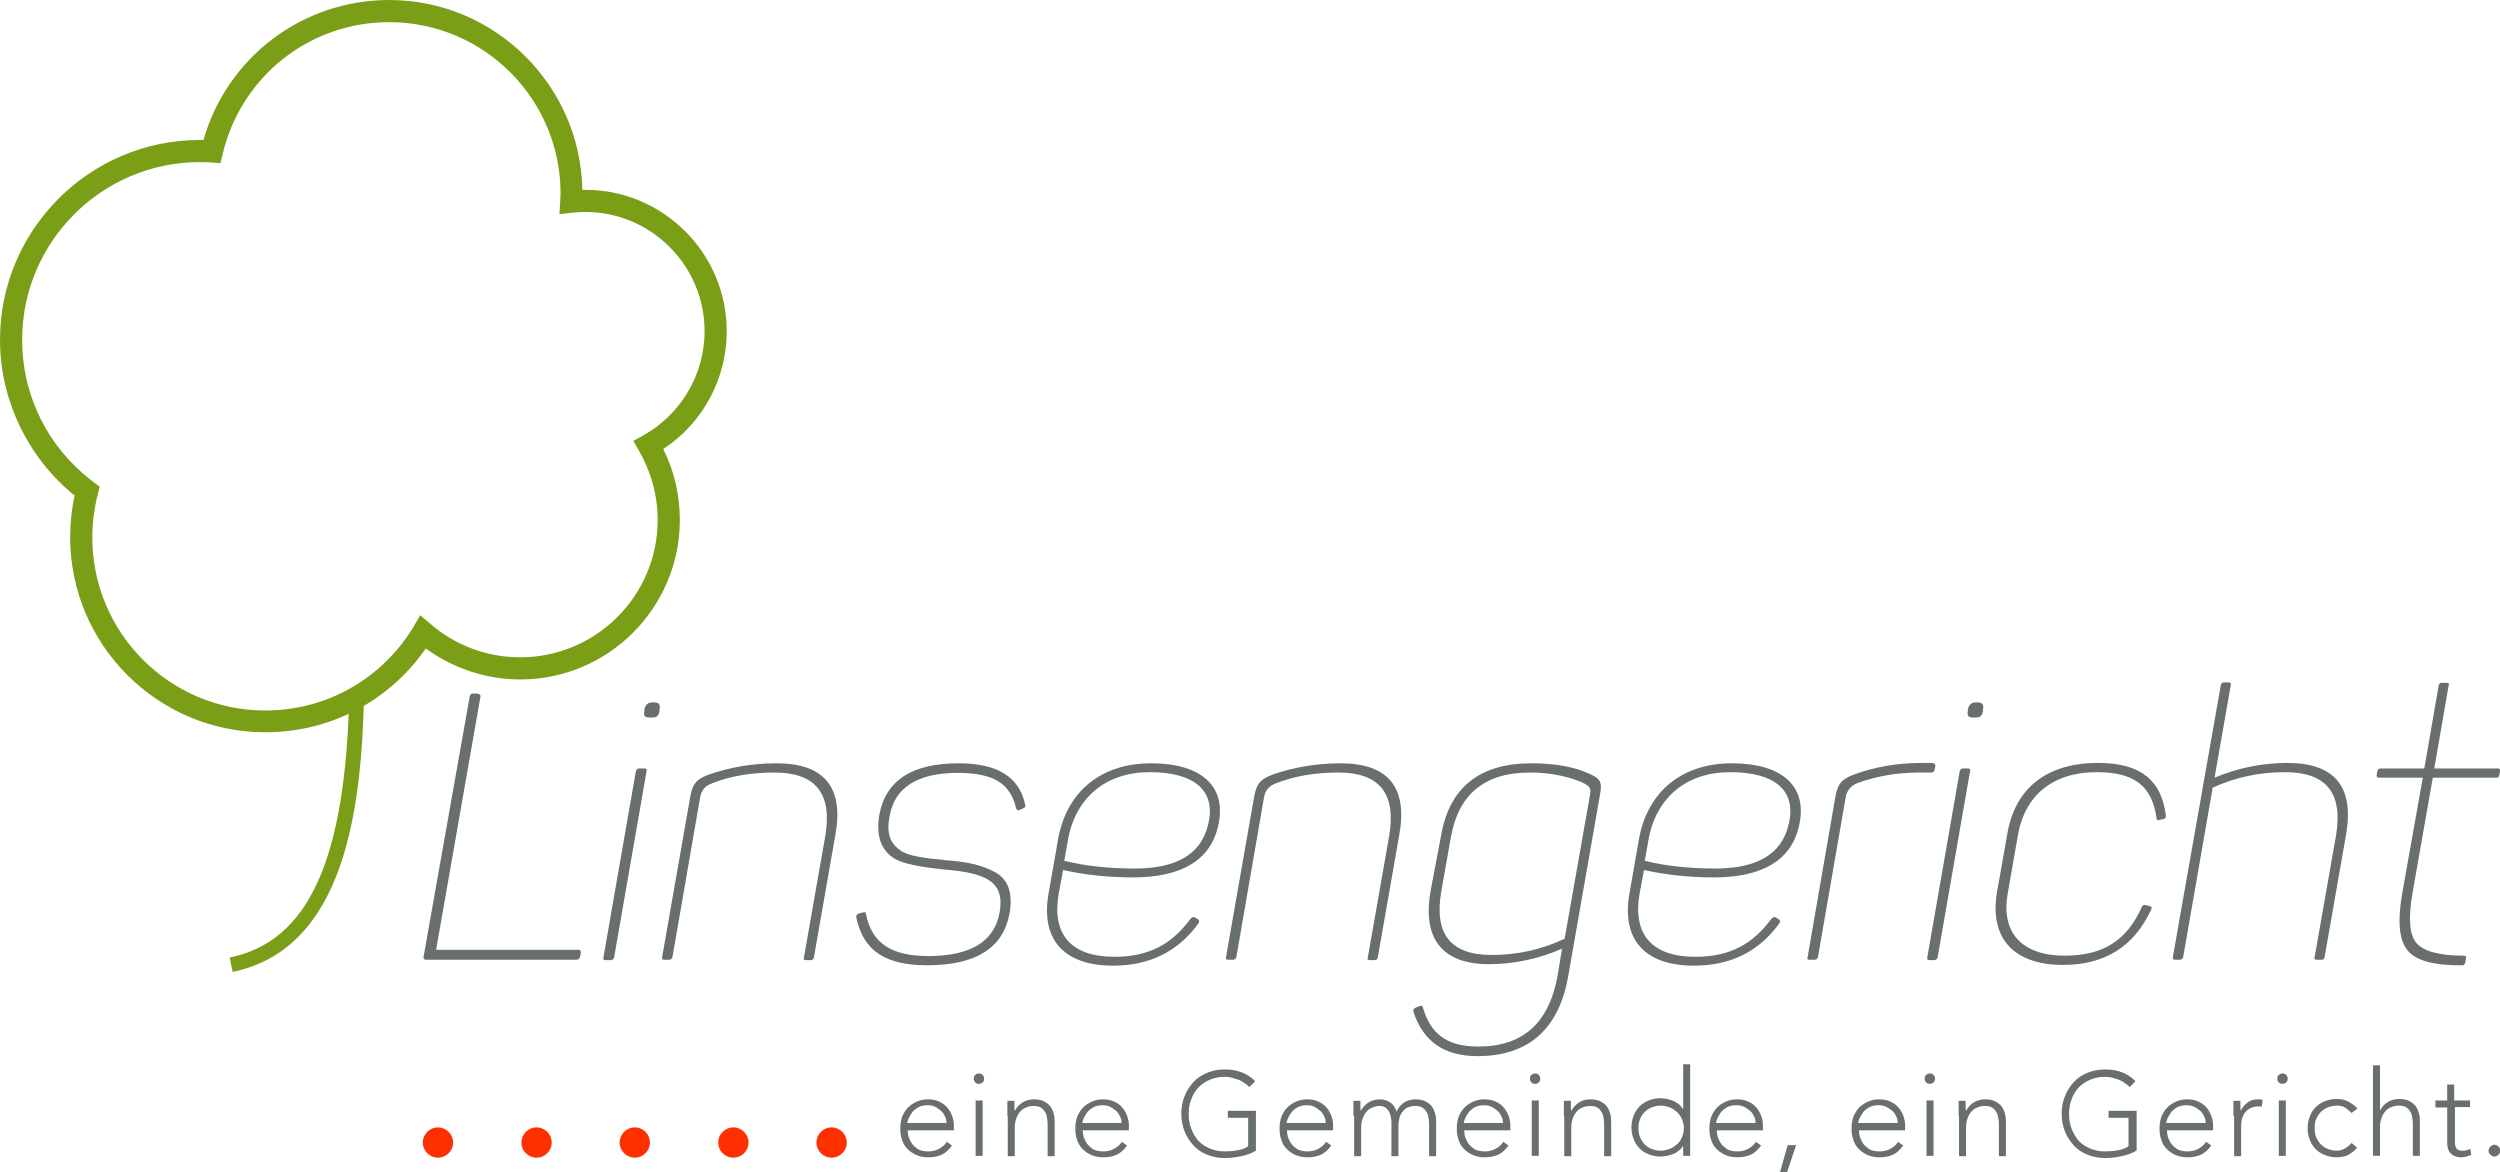 <?xml version="1.0" encoding="utf-8" standalone="no"?><!-- Generator: Adobe Illustrator 23.0.1, SVG Export Plug-In . SVG Version: 6.00 Build 0)  --><svg xmlns="http://www.w3.org/2000/svg" xmlns:xlink="http://www.w3.org/1999/xlink" id="Ebene_1" style="enable-background:new 0 0 677 317.4;" version="1.1" viewBox="0 0 677 317.4" x="0px" xml:space="preserve" y="0px">
<style type="text/css">
	.st0{fill:#69706B;}
	.st1{fill:#7A9F17;}
	.st2{fill:#7A9E17;}
	.st3{fill:#FF3000;}
</style>
<g>
	<g>
		<path class="st0" d="M129.4,187.9c0.5,0,0.8,0.3,0.7,0.8l-12,68.5h38.6c0.4,0,0.6,0.3,0.6,0.8l-0.2,1.1c-0.2,0.5-0.5,0.8-1,0.8    h-40.7c-0.5,0-0.8-0.3-0.7-0.8l12.5-70.5c0.1-0.5,0.4-0.8,0.9-0.8H129.4z"/>
		<path class="st0" d="M174.5,208.1c0.5,0,0.7,0.2,0.6,0.7l-8.8,50.5c-0.2,0.5-0.5,0.7-0.9,0.7H164c-0.5,0-0.7-0.2-0.6-0.7l8.8-50.5    c0.2-0.5,0.5-0.7,0.9-0.7H174.5z M177.1,190.2c1.3,0,1.8,0.6,1.5,1.9v0.4c-0.3,1.5-0.8,1.8-2.1,1.8H176c-1.3,0-1.8-0.3-1.5-1.8    v-0.4c0.3-1.3,1-1.9,2.2-1.9H177.1z"/>
		<path class="st0" d="M210.3,206.7c12.9,0,18.3,6.5,15.9,19.5l-5.8,33.1c-0.1,0.5-0.4,0.7-0.9,0.7h-1.2c-0.6,0-0.8-0.2-0.6-0.7    l5.8-33c1.9-11.4-2.6-17.1-13.8-17.1c-6.4,0-12.1,1-17.1,3c-1.7,0.7-2.7,1.9-3,3.7l-7.5,43.3c-0.2,0.5-0.5,0.7-0.9,0.7h-1.3    c-0.5,0-0.7-0.2-0.6-0.7l7.7-43.9c0.7-3.1,1.5-4.2,4.8-5.5C197.5,207.8,203.7,206.7,210.3,206.7z"/>
		<path class="st0" d="M259.6,206.7c10.5,0,16.4,3.7,18,11.1c0.2,0.5,0,0.9-0.5,1.1l-0.9,0.4c-0.5,0.2-0.8,0.1-1-0.3    c-1.5-6.5-5.7-9.7-15.8-9.7c-11,0-17.2,4-18.5,11.8c-1.1,5.5,0.8,7.7,3.2,9.4c1.8,1,3.8,1.4,6.4,1.8c2,0.3,2.8,0.3,5.3,0.6    c0.5,0.1,0.8,0.1,1.1,0.1c5.7,0.5,9,1.3,12.6,3.2c3.6,2,4.8,5.7,3.9,11.1c-1.7,9.4-9.1,14.1-22.3,14.1c-11,0-17.3-3.7-19.2-12.9    c-0.1-0.5,0.1-0.9,0.6-1.1l1.2-0.3c0.5-0.2,0.7-0.1,0.8,0.4c1.6,8.1,7.1,11.4,16.9,11.4c11.5,0,17.9-4,19.3-11.8    c1.5-8.4-3.8-10.7-14.7-11.6c-6.8-0.7-11.4-1.6-13.6-2.9c-3.8-2.2-5.2-6.2-4.3-11.8C239.8,211.3,247,206.7,259.6,206.7z"/>
		<path class="st0" d="M286.5,227.4c2.3-13.1,11.7-20.7,25.2-20.7c13.8,0,20.8,6.4,18.1,17.3c-2.2,9-9.9,13.6-23,13.6    c-6.8,0-13.1-0.7-18.9-2l-1.2,6.4c-1.9,10.9,3.2,17.1,15.1,17.1c9.7,0,15.7-3.7,20.6-10.3c0.5-0.5,0.9-0.6,1.3-0.3l0.8,0.5    c0.3,0.3,0.3,0.6,0,1.1c-5.5,7.6-13.2,11.4-23.1,11.4c-13.7,0-19.7-7.5-17.4-19.8L286.5,227.4z M311.3,209.1    c-11.8,0-20.1,6.9-22.1,18.4l-1,5.6c5.6,1.4,12,2.1,19.1,2.1c11.3,0,17.9-3.9,19.8-11.7C329.5,214.2,323.6,209.1,311.3,209.1z"/>
		<path class="st0" d="M363,206.7c12.9,0,18.3,6.5,15.9,19.5l-5.8,33.1c-0.1,0.5-0.4,0.7-0.9,0.7H371c-0.6,0-0.8-0.2-0.6-0.7l5.8-33    c1.9-11.4-2.6-17.1-13.8-17.1c-6.4,0-12.1,1-17.1,3c-1.7,0.7-2.7,1.9-3,3.7l-7.5,43.3c-0.2,0.5-0.5,0.7-0.9,0.7h-1.3    c-0.5,0-0.7-0.2-0.6-0.7l7.7-43.9c0.7-3.1,1.5-4.2,4.8-5.5C350.2,207.8,356.4,206.7,363,206.7z"/>
		<path class="st0" d="M390.2,226.5c2.2-13.2,10.4-19.8,24.5-19.8c6.2,0,11.5,0.9,15.6,2.8c3.1,1.3,3.6,2.3,3,5.6l-8.6,49.1    c-2.5,14.5-10.8,21.8-24.6,21.8c-9,0-14.7-4-17.3-11.9c-0.2-0.6,0-1,0.5-1.2l1-0.4c0.5-0.3,0.8-0.2,1,0.3    c2.1,7,6.2,10.6,15.1,10.6c12,0,19.1-6.4,21.4-19.2l1.2-7.3c-6.2,2.7-12.8,4.2-19.8,4.2c-13,0-18-7.3-15.8-19.8L390.2,226.5z     M414.3,209.2c-12.2,0-19.3,5.8-21.4,17.5l-2.6,14.7c-2,11.5,2.5,17.2,13.6,17.2c6.9,0,13.5-1.4,19.8-4.4l6.8-38.5    c0.4-2.4,0.2-2.7-2.2-3.9C424.1,210.1,419.5,209.2,414.3,209.2z"/>
		<path class="st0" d="M443.8,227.4c2.3-13.1,11.7-20.7,25.2-20.7c13.8,0,20.8,6.4,18.1,17.3c-2.2,9-9.9,13.6-23,13.6    c-6.8,0-13.1-0.7-18.9-2l-1.2,6.4c-1.9,10.9,3.2,17.1,15.1,17.1c9.7,0,15.7-3.7,20.6-10.3c0.5-0.5,0.9-0.6,1.3-0.3l0.8,0.5    c0.3,0.3,0.3,0.6,0,1.1c-5.5,7.6-13.2,11.4-23.1,11.4c-13.7,0-19.7-7.5-17.4-19.8L443.8,227.4z M468.5,209.1    c-11.8,0-20.1,6.9-22.1,18.4l-1,5.6c5.6,1.4,12,2.1,19.1,2.1c11.3,0,17.9-3.9,19.8-11.7C486.7,214.2,480.8,209.1,468.5,209.1z"/>
		<path class="st0" d="M523.4,206.7c0.5,0,0.7,0.2,0.7,0.7l-0.2,1c-0.1,0.5-0.4,0.8-0.9,0.8h-3.1c-6.2,0-11.9,1-17,2.9    c-1.7,0.7-2.8,2-3.1,3.9l-7.5,43.2c-0.2,0.5-0.5,0.7-0.9,0.7H490c-0.5,0-0.7-0.2-0.5-0.7l7.6-43.9c0.7-3.1,1.5-4.2,4.8-5.5    c5.6-2.1,11.8-3.2,18.5-3.2H523.4z"/>
		<path class="st0" d="M532.9,208.1c0.5,0,0.7,0.2,0.6,0.7l-8.8,50.5c-0.2,0.5-0.5,0.7-0.9,0.7h-1.3c-0.5,0-0.7-0.2-0.6-0.7    l8.8-50.5c0.2-0.5,0.5-0.7,0.9-0.7H532.9z M535.5,190.2c1.3,0,1.8,0.6,1.5,1.9v0.4c-0.3,1.5-0.8,1.8-2.1,1.8h-0.5    c-1.3,0-1.8-0.3-1.5-1.8v-0.4c0.3-1.3,1-1.9,2.2-1.9H535.5z"/>
		<path class="st0" d="M543.6,225.7c2.1-12.2,10.6-19.1,24.5-19.1c12.1,0,17.2,5.1,18.4,14.1c0.1,0.6-0.1,1-0.6,1.1l-1,0.2    c-0.6,0.2-0.9,0.1-0.9-0.4c-1.2-8.5-5.7-12.5-16.2-12.5c-11.9,0-19.4,6.3-21.3,16.8l-2.8,16c-1.9,10.5,3.7,16.9,15.4,16.9    c10.5,0,16.9-4.2,20.9-13.2c0.3-0.5,0.6-0.6,1.1-0.5l1.2,0.3c0.4,0.2,0.5,0.5,0.2,1c-4.6,9.9-12.5,14.9-23.8,14.9    c-13.7,0-20-7.5-17.9-19.8L543.6,225.7z"/>
		<path class="st0" d="M603.6,184.8c0.4,0,0.6,0.2,0.5,0.7l-4.4,25.1c6.2-2.6,12.8-4,19.7-4c12.9,0,18.2,6.5,15.9,19.5l-5.8,33.1    c-0.1,0.5-0.4,0.7-0.9,0.7h-1.2c-0.6,0-0.8-0.2-0.6-0.7l5.8-33c1.9-11.4-2.6-17.1-13.8-17.1c-7,0-13.5,1.4-19.6,4.2l-8,45.9    c-0.2,0.5-0.5,0.7-0.9,0.7h-1.3c-0.5,0-0.7-0.2-0.6-0.7l13-73.7c0.1-0.5,0.4-0.7,0.9-0.7H603.6z"/>
		<path class="st0" d="M662.6,184.9c0.5,0,0.7,0.2,0.5,0.7l-3.9,22.5h17.2c0.5,0,0.7,0.2,0.6,0.7l-0.2,1.1c-0.1,0.5-0.3,0.7-0.8,0.7    h-17.2l-5.5,31.3c-1.2,6.8-0.8,11.3,1.1,13.5c1.9,2.2,6.2,3.4,12.8,3.4c0.5,0,0.7,0.2,0.6,0.7l-0.2,1.1c-0.1,0.5-0.3,0.8-0.8,0.8    c-7.5,0.1-12.5-1.2-14.8-4c-2.3-2.7-2.8-7.8-1.5-15.4l5.6-31.4h-11.8c-0.5,0-0.8-0.2-0.7-0.7l0.2-1.1c0.1-0.5,0.4-0.7,0.9-0.7    h11.8l3.9-22.5c0.1-0.5,0.4-0.7,0.9-0.7H662.6z"/>
	</g>
	<path class="st1" d="M71.8,198.3c-29.1,0-52.8-23.7-52.8-52.8c0-3.8,0.4-7.6,1.2-11.3C7.5,123.9,0,108.3,0,92   c0-29.8,24.3-54.1,54.1-54.1c0.3,0,0.7,0,1,0C61.5,15.5,81.9,0,105.4,0c28.5,0,51.8,23,52.3,51.4c0.3,0,0.5,0,0.8,0   c21.1,0,38.3,17.2,38.3,38.3c0,12.9-6.5,24.9-17.2,31.9c3,5.9,4.5,12.5,4.5,19.2c0,23.8-19.4,43.2-43.2,43.2   c-9.2,0-18.2-3-25.6-8.4C105.4,189.9,89.4,198.3,71.8,198.3z M54.1,43.9C27.6,43.9,6,65.5,6,92c0,15.3,7.1,29.4,19.4,38.6l1.6,1.2   l-0.5,2c-1,3.8-1.5,7.8-1.5,11.8c0,25.8,21,46.8,46.8,46.8c16.6,0,31.6-8.5,40.2-22.7l1.8-3.1l2.7,2.3c6.8,5.9,15.4,9.1,24.4,9.1   c20.5,0,37.2-16.7,37.2-37.2c0-6.6-1.8-13.1-5.1-18.8l-1.5-2.6l2.7-1.5c10.2-5.7,16.6-16.5,16.6-28.2c0-17.8-14.5-32.3-32.3-32.3   c-1.1,0-2.3,0.1-3.5,0.2l-3.5,0.4l0.2-3.5c0-0.7,0.1-1.4,0.1-2.1C151.8,26.8,131,6,105.4,6C83.8,6,65.3,20.7,60.3,41.7l-0.6,2.5   L57.2,44C56,43.9,55,43.9,54.1,43.9z"/>
	<path class="st2" d="M63,263.2l-0.8-3.9c21.4-4.4,31.4-26.5,32.4-71.4l4,0.1C97.9,219.7,93.2,256.9,63,263.2z"/>
	<g>
		<path class="st0" d="M257.8,310.2c-0.8,1.1-1.7,2-2.8,2.5c-1.1,0.5-2.3,0.7-3.7,0.7c-1.1,0-2.2-0.2-3.1-0.6    c-0.9-0.4-1.7-0.9-2.4-1.6c-0.7-0.7-1.2-1.5-1.5-2.5c-0.4-1-0.5-2-0.5-3.2c0-1.1,0.2-2.2,0.5-3.1c0.4-0.9,0.9-1.8,1.6-2.5    c0.7-0.7,1.5-1.2,2.4-1.6c0.9-0.4,1.9-0.6,3-0.6c1.1,0,2.2,0.2,3,0.6c0.9,0.4,1.6,0.9,2.2,1.6c0.6,0.7,1,1.4,1.3,2.2    c0.3,0.8,0.5,1.7,0.5,2.6v1.4h-12.5c0,0.4,0.1,0.9,0.2,1.6c0.2,0.6,0.5,1.3,0.9,1.9c0.4,0.6,1,1.1,1.7,1.6    c0.7,0.4,1.7,0.6,2.8,0.6c1,0,2-0.2,2.9-0.7c0.9-0.5,1.6-1.1,2.1-1.9L257.8,310.2z M256.3,304.2c0-0.7-0.1-1.3-0.4-1.9    c-0.3-0.6-0.6-1.1-1.1-1.5c-0.5-0.4-1-0.8-1.6-1.1c-0.6-0.3-1.3-0.4-2-0.4c-1.1,0-1.9,0.2-2.6,0.6c-0.7,0.4-1.3,0.9-1.7,1.5    c-0.4,0.6-0.7,1.1-0.9,1.6c-0.2,0.5-0.3,0.9-0.3,1.1H256.3z"/>
		<path class="st0" d="M263.7,292.1c0-0.4,0.1-0.8,0.4-1c0.3-0.3,0.6-0.4,1-0.4s0.8,0.1,1,0.4c0.3,0.3,0.4,0.6,0.4,1    c0,0.4-0.1,0.8-0.4,1c-0.3,0.3-0.6,0.4-1,0.4s-0.8-0.1-1-0.4C263.8,292.9,263.7,292.5,263.7,292.1z M264.2,298h1.9V313h-1.9V298z"/>
		<path class="st0" d="M272.8,302.2c0-0.3,0-0.6,0-1c0-0.4,0-0.8,0-1.2c0-0.4,0-0.8,0-1.1c0-0.4,0-0.6,0-0.8h1.9c0,0.6,0,1.1,0,1.6    c0,0.5,0,0.9,0.1,1h0.1c0.4-0.8,1-1.5,1.9-2.1c0.9-0.6,2-0.9,3.2-0.9c1.2,0,2.1,0.2,2.8,0.6c0.7,0.4,1.3,0.8,1.7,1.4    c0.4,0.6,0.7,1.3,0.9,2.1c0.2,0.8,0.2,1.6,0.2,2.4v8.9h-1.9v-8.8c0-0.6-0.1-1.2-0.2-1.8c-0.1-0.6-0.3-1.1-0.6-1.5    c-0.3-0.5-0.6-0.8-1.1-1.1c-0.5-0.3-1.1-0.4-1.9-0.4c-0.7,0-1.4,0.1-2,0.4c-0.6,0.2-1.2,0.6-1.6,1.1c-0.5,0.5-0.8,1.1-1.1,1.9    c-0.3,0.8-0.4,1.7-0.4,2.7v7.5h-1.9V302.2z"/>
		<path class="st0" d="M305.2,310.2c-0.8,1.1-1.7,2-2.8,2.5c-1.1,0.5-2.3,0.7-3.7,0.7c-1.1,0-2.2-0.2-3.1-0.6    c-0.9-0.4-1.7-0.9-2.4-1.6c-0.7-0.7-1.2-1.5-1.5-2.5c-0.4-1-0.5-2-0.5-3.2c0-1.1,0.2-2.2,0.5-3.1c0.4-0.9,0.9-1.8,1.6-2.5    c0.7-0.7,1.5-1.2,2.4-1.6c0.9-0.4,1.9-0.6,3-0.6c1.1,0,2.2,0.2,3,0.6c0.9,0.4,1.6,0.9,2.2,1.6c0.6,0.7,1,1.4,1.3,2.2    c0.3,0.8,0.5,1.7,0.5,2.6v1.4h-12.5c0,0.4,0.1,0.9,0.2,1.6c0.2,0.6,0.5,1.3,0.9,1.9c0.4,0.6,1,1.1,1.7,1.6    c0.7,0.4,1.7,0.6,2.8,0.6c1,0,2-0.2,2.9-0.7c0.9-0.5,1.6-1.1,2.1-1.9L305.2,310.2z M303.7,304.2c0-0.7-0.1-1.3-0.4-1.9    c-0.3-0.6-0.6-1.1-1.1-1.5c-0.5-0.4-1-0.8-1.6-1.1c-0.6-0.3-1.3-0.4-2-0.4c-1.1,0-1.9,0.2-2.6,0.6c-0.7,0.4-1.3,0.9-1.7,1.5    c-0.4,0.6-0.7,1.1-0.9,1.6c-0.2,0.5-0.3,0.9-0.3,1.1H303.7z"/>
		<path class="st0" d="M340.3,311.5c-1.3,0.8-2.7,1.3-4.2,1.6c-1.4,0.3-2.9,0.5-4.4,0.5c-1.7,0-3.3-0.3-4.8-0.9    c-1.5-0.6-2.7-1.4-3.7-2.5s-1.8-2.3-2.4-3.8c-0.6-1.5-0.9-3.1-0.9-4.8c0-1.7,0.3-3.4,0.9-4.8c0.6-1.5,1.4-2.7,2.4-3.8    s2.3-1.9,3.7-2.5c1.5-0.6,3.1-0.9,4.8-0.9c3.4,0,6.2,1.1,8.2,3.2l-1.6,1.6c-0.3-0.4-0.8-0.8-1.3-1.1c-0.5-0.4-1.1-0.7-1.6-0.9    c-0.6-0.2-1.2-0.4-1.9-0.6c-0.6-0.1-1.3-0.2-1.9-0.2c-1.5,0-2.8,0.3-4,0.8c-1.2,0.5-2.2,1.2-3.1,2.1c-0.8,0.9-1.5,2-1.9,3.2    c-0.5,1.2-0.7,2.6-0.7,4s0.2,2.7,0.7,4c0.5,1.2,1.1,2.3,1.9,3.2c0.8,0.9,1.9,1.6,3.1,2.1c1.2,0.5,2.5,0.8,4,0.8    c1.2,0,2.4-0.1,3.5-0.3c1.1-0.2,2.1-0.5,2.9-1.1v-7.7h-5.5v-1.9h7.6V311.5z"/>
		<path class="st0" d="M360.5,310.2c-0.8,1.1-1.7,2-2.8,2.5c-1.1,0.5-2.3,0.7-3.7,0.7c-1.1,0-2.2-0.2-3.1-0.6    c-0.9-0.4-1.7-0.9-2.4-1.6c-0.7-0.7-1.2-1.5-1.5-2.5c-0.4-1-0.5-2-0.5-3.2c0-1.1,0.2-2.2,0.5-3.1c0.4-0.9,0.9-1.8,1.6-2.5    c0.7-0.7,1.5-1.2,2.4-1.6c0.9-0.4,1.9-0.6,3-0.6c1.1,0,2.2,0.2,3,0.6c0.9,0.4,1.6,0.9,2.2,1.6c0.6,0.7,1,1.4,1.3,2.2    c0.3,0.8,0.5,1.7,0.5,2.6v1.4h-12.5c0,0.4,0.1,0.9,0.2,1.6c0.2,0.6,0.5,1.3,0.9,1.9c0.4,0.6,1,1.1,1.7,1.6    c0.7,0.4,1.7,0.6,2.8,0.6c1,0,2-0.2,2.9-0.7c0.9-0.5,1.6-1.1,2.1-1.9L360.5,310.2z M359,304.2c0-0.7-0.1-1.3-0.4-1.9    c-0.3-0.6-0.6-1.1-1.1-1.5c-0.5-0.4-1-0.8-1.6-1.1c-0.6-0.3-1.3-0.4-2-0.4c-1.1,0-1.9,0.2-2.6,0.6c-0.7,0.4-1.3,0.9-1.7,1.5    c-0.4,0.6-0.7,1.1-0.9,1.6c-0.2,0.5-0.3,0.9-0.3,1.1H359z"/>
		<path class="st0" d="M366.5,302.2c0-0.3,0-0.6,0-1c0-0.4,0-0.8,0-1.2c0-0.4,0-0.8,0-1.1c0-0.4,0-0.6,0-0.8h1.9c0,0.6,0,1.1,0,1.6    c0,0.5,0,0.9,0.1,1h0.1c0.4-0.8,1-1.5,1.9-2.1c0.9-0.6,2-0.9,3.2-0.9c1,0,1.9,0.3,2.7,0.8c0.8,0.5,1.4,1.3,1.8,2.5    c0.5-1.1,1.2-1.9,2.1-2.5c0.9-0.5,1.9-0.8,3-0.8c1.2,0,2.1,0.2,2.8,0.6c0.7,0.4,1.3,0.8,1.7,1.4c0.4,0.6,0.7,1.3,0.9,2.1    c0.2,0.8,0.2,1.6,0.2,2.4v8.9h-1.9v-8.8c0-0.6-0.1-1.2-0.2-1.8c-0.1-0.6-0.3-1.1-0.6-1.5c-0.3-0.5-0.6-0.8-1.1-1.1    c-0.5-0.3-1.1-0.4-1.9-0.4c-0.9,0-1.6,0.2-2.2,0.5c-0.6,0.3-1,0.8-1.4,1.3c-0.3,0.5-0.6,1.1-0.7,1.7c-0.1,0.6-0.2,1.2-0.2,1.7v8.4    h-1.9v-9c0-1.4-0.3-2.5-0.8-3.3s-1.3-1.3-2.3-1.3c-0.7,0-1.4,0.1-2,0.4c-0.6,0.2-1.2,0.6-1.6,1.1c-0.5,0.5-0.8,1.1-1.1,1.9    c-0.3,0.8-0.4,1.7-0.4,2.7v7.5h-1.9V302.2z"/>
		<path class="st0" d="M408.5,310.2c-0.8,1.1-1.7,2-2.8,2.5c-1.1,0.5-2.3,0.7-3.7,0.7c-1.1,0-2.2-0.2-3.1-0.6    c-0.9-0.4-1.7-0.9-2.4-1.6c-0.7-0.7-1.2-1.5-1.5-2.5c-0.4-1-0.5-2-0.5-3.2c0-1.1,0.2-2.2,0.5-3.1c0.4-0.9,0.9-1.8,1.6-2.5    c0.7-0.7,1.5-1.2,2.4-1.6c0.9-0.4,1.9-0.6,3-0.6c1.1,0,2.2,0.2,3,0.6c0.9,0.4,1.6,0.9,2.2,1.6c0.6,0.7,1,1.4,1.3,2.2    c0.3,0.8,0.5,1.7,0.5,2.6v1.4h-12.5c0,0.4,0.1,0.9,0.2,1.6c0.2,0.6,0.5,1.3,0.9,1.9c0.4,0.6,1,1.1,1.7,1.6    c0.7,0.4,1.7,0.6,2.8,0.6c1,0,2-0.2,2.9-0.7c0.9-0.5,1.6-1.1,2.1-1.9L408.5,310.2z M407,304.2c0-0.7-0.1-1.3-0.4-1.9    c-0.3-0.6-0.6-1.1-1.1-1.5c-0.5-0.4-1-0.8-1.6-1.1c-0.6-0.3-1.3-0.4-2-0.4c-1.1,0-1.9,0.2-2.6,0.6c-0.7,0.4-1.3,0.9-1.7,1.5    s-0.7,1.1-0.9,1.6c-0.2,0.5-0.3,0.9-0.3,1.1H407z"/>
		<path class="st0" d="M414.3,292.1c0-0.4,0.1-0.8,0.4-1c0.3-0.3,0.6-0.4,1-0.4c0.4,0,0.8,0.1,1,0.4c0.3,0.3,0.4,0.6,0.4,1    c0,0.4-0.1,0.8-0.4,1c-0.3,0.3-0.6,0.4-1,0.4c-0.4,0-0.8-0.1-1-0.4C414.5,292.9,414.3,292.5,414.3,292.1z M414.8,298h1.9V313h-1.9    V298z"/>
		<path class="st0" d="M423.5,302.2c0-0.3,0-0.6,0-1c0-0.4,0-0.8,0-1.2c0-0.4,0-0.8,0-1.1c0-0.4,0-0.6,0-0.8h1.9c0,0.6,0,1.1,0,1.6    s0,0.9,0.1,1h0.1c0.4-0.8,1-1.5,1.9-2.1c0.9-0.6,2-0.9,3.2-0.9c1.2,0,2.1,0.2,2.8,0.6c0.7,0.4,1.3,0.8,1.7,1.4    c0.4,0.6,0.7,1.3,0.9,2.1c0.2,0.8,0.2,1.6,0.2,2.4v8.9h-1.9v-8.8c0-0.6-0.1-1.2-0.2-1.8c-0.1-0.6-0.3-1.1-0.6-1.5    c-0.3-0.5-0.6-0.8-1.1-1.1c-0.5-0.3-1.1-0.4-1.9-0.4c-0.7,0-1.4,0.1-2,0.4c-0.6,0.2-1.2,0.6-1.6,1.1c-0.5,0.5-0.8,1.1-1.1,1.9    c-0.3,0.8-0.4,1.7-0.4,2.7v7.5h-1.9V302.2z"/>
		<path class="st0" d="M455.8,310.3L455.8,310.3c-0.4,0.5-0.7,1-1.2,1.3c-0.5,0.4-0.9,0.7-1.5,0.9c-0.5,0.2-1.1,0.4-1.7,0.5    c-0.6,0.1-1.2,0.2-1.7,0.2c-1.1,0-2.2-0.2-3.2-0.6c-1-0.4-1.8-0.9-2.5-1.6c-0.7-0.7-1.2-1.5-1.6-2.5c-0.4-1-0.6-2-0.6-3.2    c0-1.1,0.2-2.2,0.6-3.2c0.4-1,0.9-1.8,1.6-2.5c0.7-0.7,1.5-1.2,2.5-1.6c1-0.4,2-0.6,3.2-0.6c0.6,0,1.1,0.1,1.7,0.2    c0.6,0.1,1.1,0.3,1.7,0.5c0.5,0.2,1,0.6,1.5,0.9c0.5,0.4,0.8,0.8,1.1,1.3h0.1v-12.1h1.9V313h-1.9V310.3z M456,305.5    c0-0.8-0.2-1.6-0.5-2.4c-0.3-0.7-0.8-1.4-1.3-1.9c-0.6-0.5-1.2-1-2-1.3c-0.8-0.3-1.6-0.5-2.5-0.5c-0.9,0-1.7,0.2-2.5,0.5    c-0.7,0.3-1.4,0.8-1.9,1.3s-0.9,1.2-1.2,1.9c-0.3,0.7-0.4,1.5-0.4,2.4c0,0.8,0.1,1.6,0.4,2.4c0.3,0.7,0.7,1.4,1.2,1.9    s1.1,1,1.9,1.3c0.7,0.3,1.6,0.5,2.5,0.5c0.9,0,1.7-0.2,2.5-0.5c0.8-0.3,1.4-0.8,2-1.3c0.6-0.5,1-1.2,1.3-1.9    C455.8,307.1,456,306.3,456,305.5z"/>
		<path class="st0" d="M476.9,310.2c-0.8,1.1-1.7,2-2.8,2.5c-1.1,0.5-2.3,0.7-3.7,0.7c-1.1,0-2.2-0.2-3.1-0.6    c-0.9-0.4-1.7-0.9-2.4-1.6c-0.7-0.7-1.2-1.5-1.5-2.5c-0.4-1-0.5-2-0.5-3.2c0-1.1,0.2-2.2,0.5-3.1c0.4-0.9,0.9-1.8,1.6-2.5    c0.7-0.7,1.5-1.2,2.4-1.6c0.9-0.4,1.9-0.6,3-0.6c1.1,0,2.2,0.2,3,0.6c0.9,0.4,1.6,0.9,2.2,1.6c0.6,0.7,1,1.4,1.3,2.2    c0.3,0.8,0.5,1.7,0.5,2.6v1.4h-12.5c0,0.4,0.1,0.9,0.2,1.6c0.2,0.6,0.5,1.3,0.9,1.9c0.4,0.6,1,1.1,1.7,1.6    c0.7,0.4,1.7,0.6,2.8,0.6c1,0,2-0.2,2.9-0.7c0.9-0.5,1.6-1.1,2.1-1.9L476.9,310.2z M475.4,304.2c0-0.7-0.1-1.3-0.4-1.9    c-0.3-0.6-0.6-1.1-1.1-1.5c-0.5-0.4-1-0.8-1.7-1.1c-0.6-0.3-1.3-0.4-2-0.4c-1.1,0-1.9,0.2-2.6,0.6c-0.7,0.4-1.3,0.9-1.7,1.5    c-0.4,0.6-0.7,1.1-0.9,1.6c-0.2,0.5-0.3,0.9-0.3,1.1H475.4z"/>
		<path class="st0" d="M484.1,310.1h2.3l-2.5,7.4h-1.9L484.1,310.1z"/>
		<path class="st0" d="M515.4,310.2c-0.8,1.1-1.7,2-2.8,2.5c-1.1,0.5-2.3,0.7-3.7,0.7c-1.1,0-2.2-0.2-3.1-0.6    c-0.9-0.4-1.7-0.9-2.4-1.6c-0.7-0.7-1.2-1.5-1.5-2.5c-0.4-1-0.5-2-0.5-3.2c0-1.1,0.2-2.2,0.5-3.1c0.4-0.9,0.9-1.8,1.6-2.5    c0.7-0.7,1.5-1.2,2.4-1.6c0.9-0.4,1.9-0.6,3-0.6c1.1,0,2.2,0.2,3,0.6c0.9,0.4,1.6,0.9,2.2,1.6c0.6,0.7,1,1.4,1.3,2.2    c0.3,0.8,0.5,1.7,0.5,2.6v1.4h-12.5c0,0.4,0.1,0.9,0.2,1.6c0.2,0.6,0.5,1.3,0.9,1.9c0.4,0.6,1,1.1,1.7,1.6    c0.7,0.4,1.7,0.6,2.8,0.6c1,0,2-0.2,2.9-0.7c0.9-0.5,1.6-1.1,2.1-1.9L515.4,310.2z M513.9,304.2c0-0.7-0.1-1.3-0.4-1.9    c-0.3-0.6-0.6-1.1-1.1-1.5c-0.5-0.4-1-0.8-1.7-1.1c-0.6-0.3-1.3-0.4-2-0.4c-1.1,0-1.9,0.2-2.6,0.6c-0.7,0.4-1.3,0.9-1.7,1.5    c-0.4,0.6-0.7,1.1-0.9,1.6c-0.2,0.5-0.3,0.9-0.3,1.1H513.9z"/>
		<path class="st0" d="M521.2,292.1c0-0.4,0.1-0.8,0.4-1c0.3-0.3,0.6-0.4,1-0.4c0.4,0,0.8,0.1,1,0.4c0.3,0.3,0.4,0.6,0.4,1    c0,0.4-0.1,0.8-0.4,1c-0.3,0.3-0.6,0.4-1,0.4c-0.4,0-0.8-0.1-1-0.4C521.4,292.9,521.2,292.5,521.2,292.1z M521.7,298h1.9V313h-1.9    V298z"/>
		<path class="st0" d="M530.4,302.2c0-0.3,0-0.6,0-1c0-0.4,0-0.8,0-1.2c0-0.4,0-0.8,0-1.1c0-0.4,0-0.6,0-0.8h1.9c0,0.6,0,1.1,0,1.6    s0,0.9,0.1,1h0.1c0.4-0.8,1-1.5,1.9-2.1c0.9-0.6,2-0.9,3.2-0.9c1.2,0,2.1,0.2,2.8,0.6c0.7,0.4,1.3,0.8,1.7,1.4    c0.4,0.6,0.7,1.3,0.9,2.1c0.2,0.8,0.2,1.6,0.2,2.4v8.9h-1.9v-8.8c0-0.6-0.1-1.2-0.2-1.8c-0.1-0.6-0.3-1.1-0.6-1.5    c-0.3-0.5-0.6-0.8-1.1-1.1c-0.5-0.3-1.1-0.4-1.9-0.4c-0.7,0-1.4,0.1-2,0.4c-0.6,0.2-1.2,0.6-1.6,1.1c-0.5,0.5-0.8,1.1-1.1,1.9    c-0.3,0.8-0.4,1.7-0.4,2.7v7.5h-1.9V302.2z"/>
		<path class="st0" d="M578.7,311.5c-1.3,0.8-2.7,1.3-4.2,1.6c-1.4,0.3-2.9,0.5-4.4,0.5c-1.7,0-3.3-0.3-4.8-0.9    c-1.5-0.6-2.7-1.4-3.7-2.5c-1-1.1-1.8-2.3-2.4-3.8c-0.6-1.5-0.9-3.1-0.9-4.8c0-1.7,0.3-3.4,0.9-4.8c0.6-1.5,1.4-2.7,2.4-3.8    c1-1.1,2.3-1.9,3.7-2.5c1.5-0.6,3.1-0.9,4.8-0.9c3.4,0,6.2,1.1,8.2,3.2l-1.6,1.6c-0.3-0.4-0.8-0.8-1.3-1.1    c-0.5-0.4-1.1-0.7-1.6-0.9c-0.6-0.2-1.2-0.4-1.9-0.6c-0.6-0.1-1.3-0.2-1.9-0.2c-1.5,0-2.8,0.3-4,0.8c-1.2,0.5-2.2,1.2-3.1,2.1    c-0.8,0.9-1.5,2-1.9,3.2c-0.5,1.2-0.7,2.6-0.7,4s0.2,2.7,0.7,4c0.5,1.2,1.1,2.3,1.9,3.2c0.8,0.9,1.9,1.6,3.1,2.1    c1.2,0.5,2.5,0.8,4,0.8c1.2,0,2.4-0.1,3.5-0.3c1.1-0.2,2.1-0.5,2.9-1.1v-7.7H571v-1.9h7.6V311.5z"/>
		<path class="st0" d="M598.8,310.2c-0.8,1.1-1.7,2-2.8,2.5c-1.1,0.5-2.3,0.7-3.7,0.7c-1.1,0-2.2-0.2-3.1-0.6    c-0.9-0.4-1.7-0.9-2.4-1.6c-0.7-0.7-1.2-1.5-1.5-2.5c-0.4-1-0.5-2-0.5-3.2c0-1.1,0.2-2.2,0.5-3.1c0.4-0.9,0.9-1.8,1.6-2.5    c0.7-0.7,1.5-1.2,2.4-1.6c0.9-0.4,1.9-0.6,3-0.6c1.1,0,2.2,0.2,3,0.6c0.9,0.4,1.6,0.9,2.2,1.6c0.6,0.7,1,1.4,1.3,2.2    c0.3,0.8,0.5,1.7,0.5,2.6v1.4h-12.5c0,0.4,0.1,0.9,0.2,1.6c0.2,0.6,0.5,1.3,0.9,1.9c0.4,0.6,1,1.1,1.7,1.6    c0.7,0.4,1.7,0.6,2.8,0.6c1,0,2-0.2,2.9-0.7c0.9-0.5,1.6-1.1,2.1-1.9L598.8,310.2z M597.3,304.2c0-0.7-0.1-1.3-0.4-1.9    c-0.3-0.6-0.6-1.1-1.1-1.5c-0.5-0.4-1-0.8-1.7-1.1c-0.6-0.3-1.3-0.4-2-0.4c-1.1,0-1.9,0.2-2.6,0.6c-0.7,0.4-1.3,0.9-1.7,1.5    c-0.4,0.6-0.7,1.1-0.9,1.6c-0.2,0.5-0.3,0.9-0.3,1.1H597.3z"/>
		<path class="st0" d="M604.8,302.2c0-0.3,0-0.6,0-1c0-0.4,0-0.8,0-1.2c0-0.4,0-0.8,0-1.1c0-0.4,0-0.6,0-0.8h1.9c0,0.6,0,1.1,0,1.6    s0,0.9,0.1,1c0.5-0.9,1.1-1.6,1.9-2.2s1.7-0.8,2.8-0.8c0.2,0,0.4,0,0.6,0s0.4,0.1,0.6,0.1l-0.2,1.9c-0.3-0.1-0.5-0.1-0.7-0.1    c-0.8,0-1.6,0.1-2.2,0.4c-0.6,0.3-1.1,0.6-1.5,1.1c-0.4,0.5-0.7,1-0.9,1.7c-0.2,0.6-0.3,1.3-0.3,2.1v8.2h-1.9V302.2z"/>
		<path class="st0" d="M616.7,292.1c0-0.4,0.1-0.8,0.4-1c0.3-0.3,0.6-0.4,1-0.4c0.4,0,0.8,0.1,1,0.4c0.3,0.3,0.4,0.6,0.4,1    c0,0.4-0.1,0.8-0.4,1c-0.3,0.3-0.6,0.4-1,0.4c-0.4,0-0.8-0.1-1-0.4C616.8,292.9,616.7,292.5,616.7,292.1z M617.1,298h1.9V313h-1.9    V298z"/>
		<path class="st0" d="M638.3,310.8c-0.7,0.9-1.6,1.5-2.5,2c-0.9,0.4-1.9,0.6-3,0.6c-1.1,0-2.2-0.2-3.2-0.6c-1-0.4-1.8-0.9-2.5-1.6    c-0.7-0.7-1.2-1.5-1.6-2.5c-0.4-1-0.6-2-0.6-3.2c0-1.1,0.2-2.2,0.6-3.2c0.4-1,0.9-1.8,1.6-2.5c0.7-0.7,1.5-1.2,2.5-1.6    c1-0.4,2-0.6,3.2-0.6c1.1,0,2.1,0.2,3.1,0.7c0.9,0.5,1.8,1.1,2.5,1.9l-1.6,1.2c-0.6-0.6-1.2-1.1-1.8-1.5c-0.7-0.4-1.4-0.5-2.2-0.5    c-0.9,0-1.7,0.2-2.5,0.5c-0.7,0.3-1.4,0.8-1.9,1.3c-0.5,0.5-0.9,1.2-1.2,1.9c-0.3,0.7-0.4,1.5-0.4,2.4c0,0.8,0.1,1.6,0.4,2.4    c0.3,0.7,0.7,1.4,1.2,1.9c0.5,0.5,1.1,1,1.9,1.3c0.7,0.3,1.6,0.5,2.5,0.5c0.8,0,1.6-0.2,2.2-0.6c0.7-0.4,1.3-0.9,1.8-1.5    L638.3,310.8z"/>
		<path class="st0" d="M642.6,288.5h1.9v12.1h0.1c0.4-0.8,1-1.5,1.9-2.1c0.9-0.6,2-0.9,3.2-0.9c1.2,0,2.1,0.2,2.8,0.6    c0.7,0.4,1.3,0.8,1.7,1.4c0.4,0.6,0.7,1.3,0.9,2.1c0.2,0.8,0.2,1.6,0.2,2.4v8.9h-1.9v-8.8c0-0.6-0.1-1.2-0.2-1.8    c-0.1-0.6-0.3-1.1-0.6-1.5c-0.3-0.5-0.6-0.8-1.1-1.1c-0.5-0.3-1.1-0.4-1.9-0.4c-0.7,0-1.4,0.1-2,0.4c-0.6,0.2-1.2,0.6-1.6,1.1    c-0.5,0.5-0.8,1.1-1.1,1.9c-0.3,0.8-0.4,1.7-0.4,2.7v7.5h-1.9V288.5z"/>
		<path class="st0" d="M669.1,299.8h-4.3v9.7c0,0.7,0.2,1.2,0.5,1.6c0.4,0.4,0.9,0.5,1.5,0.5c0.4,0,0.7,0,1.1-0.1    c0.4-0.1,0.7-0.2,1.1-0.4l0.2,1.7c-0.4,0.1-0.8,0.2-1.3,0.4c-0.5,0.1-0.9,0.2-1.3,0.2c-0.7,0-1.3-0.1-1.8-0.3    c-0.5-0.2-0.9-0.5-1.2-0.8c-0.3-0.3-0.5-0.7-0.7-1.2c-0.1-0.5-0.2-1-0.2-1.5v-9.7h-3.2V298h3.2v-4.3h1.9v4.3h4.3V299.8z"/>
		<path class="st0" d="M673.9,311.6c0-0.4,0.2-0.8,0.5-1.1c0.3-0.3,0.7-0.5,1.1-0.5c0.4,0,0.8,0.2,1.1,0.5c0.3,0.3,0.5,0.7,0.5,1.1    c0,0.4-0.2,0.8-0.5,1.1c-0.3,0.3-0.7,0.5-1.1,0.5c-0.4,0-0.8-0.2-1.1-0.5C674,312.4,673.9,312,673.9,311.6z"/>
	</g>
	<g>
		<circle class="st3" cx="225.2" cy="309.4" r="4.1"/>
		<circle class="st3" cx="198.6" cy="309.4" r="4.1"/>
		<circle class="st3" cx="171.9" cy="309.4" r="4.1"/>
		<circle class="st3" cx="145.3" cy="309.4" r="4.1"/>
		<circle class="st3" cx="118.6" cy="309.4" r="4.1"/>
	</g>
</g>
</svg>
